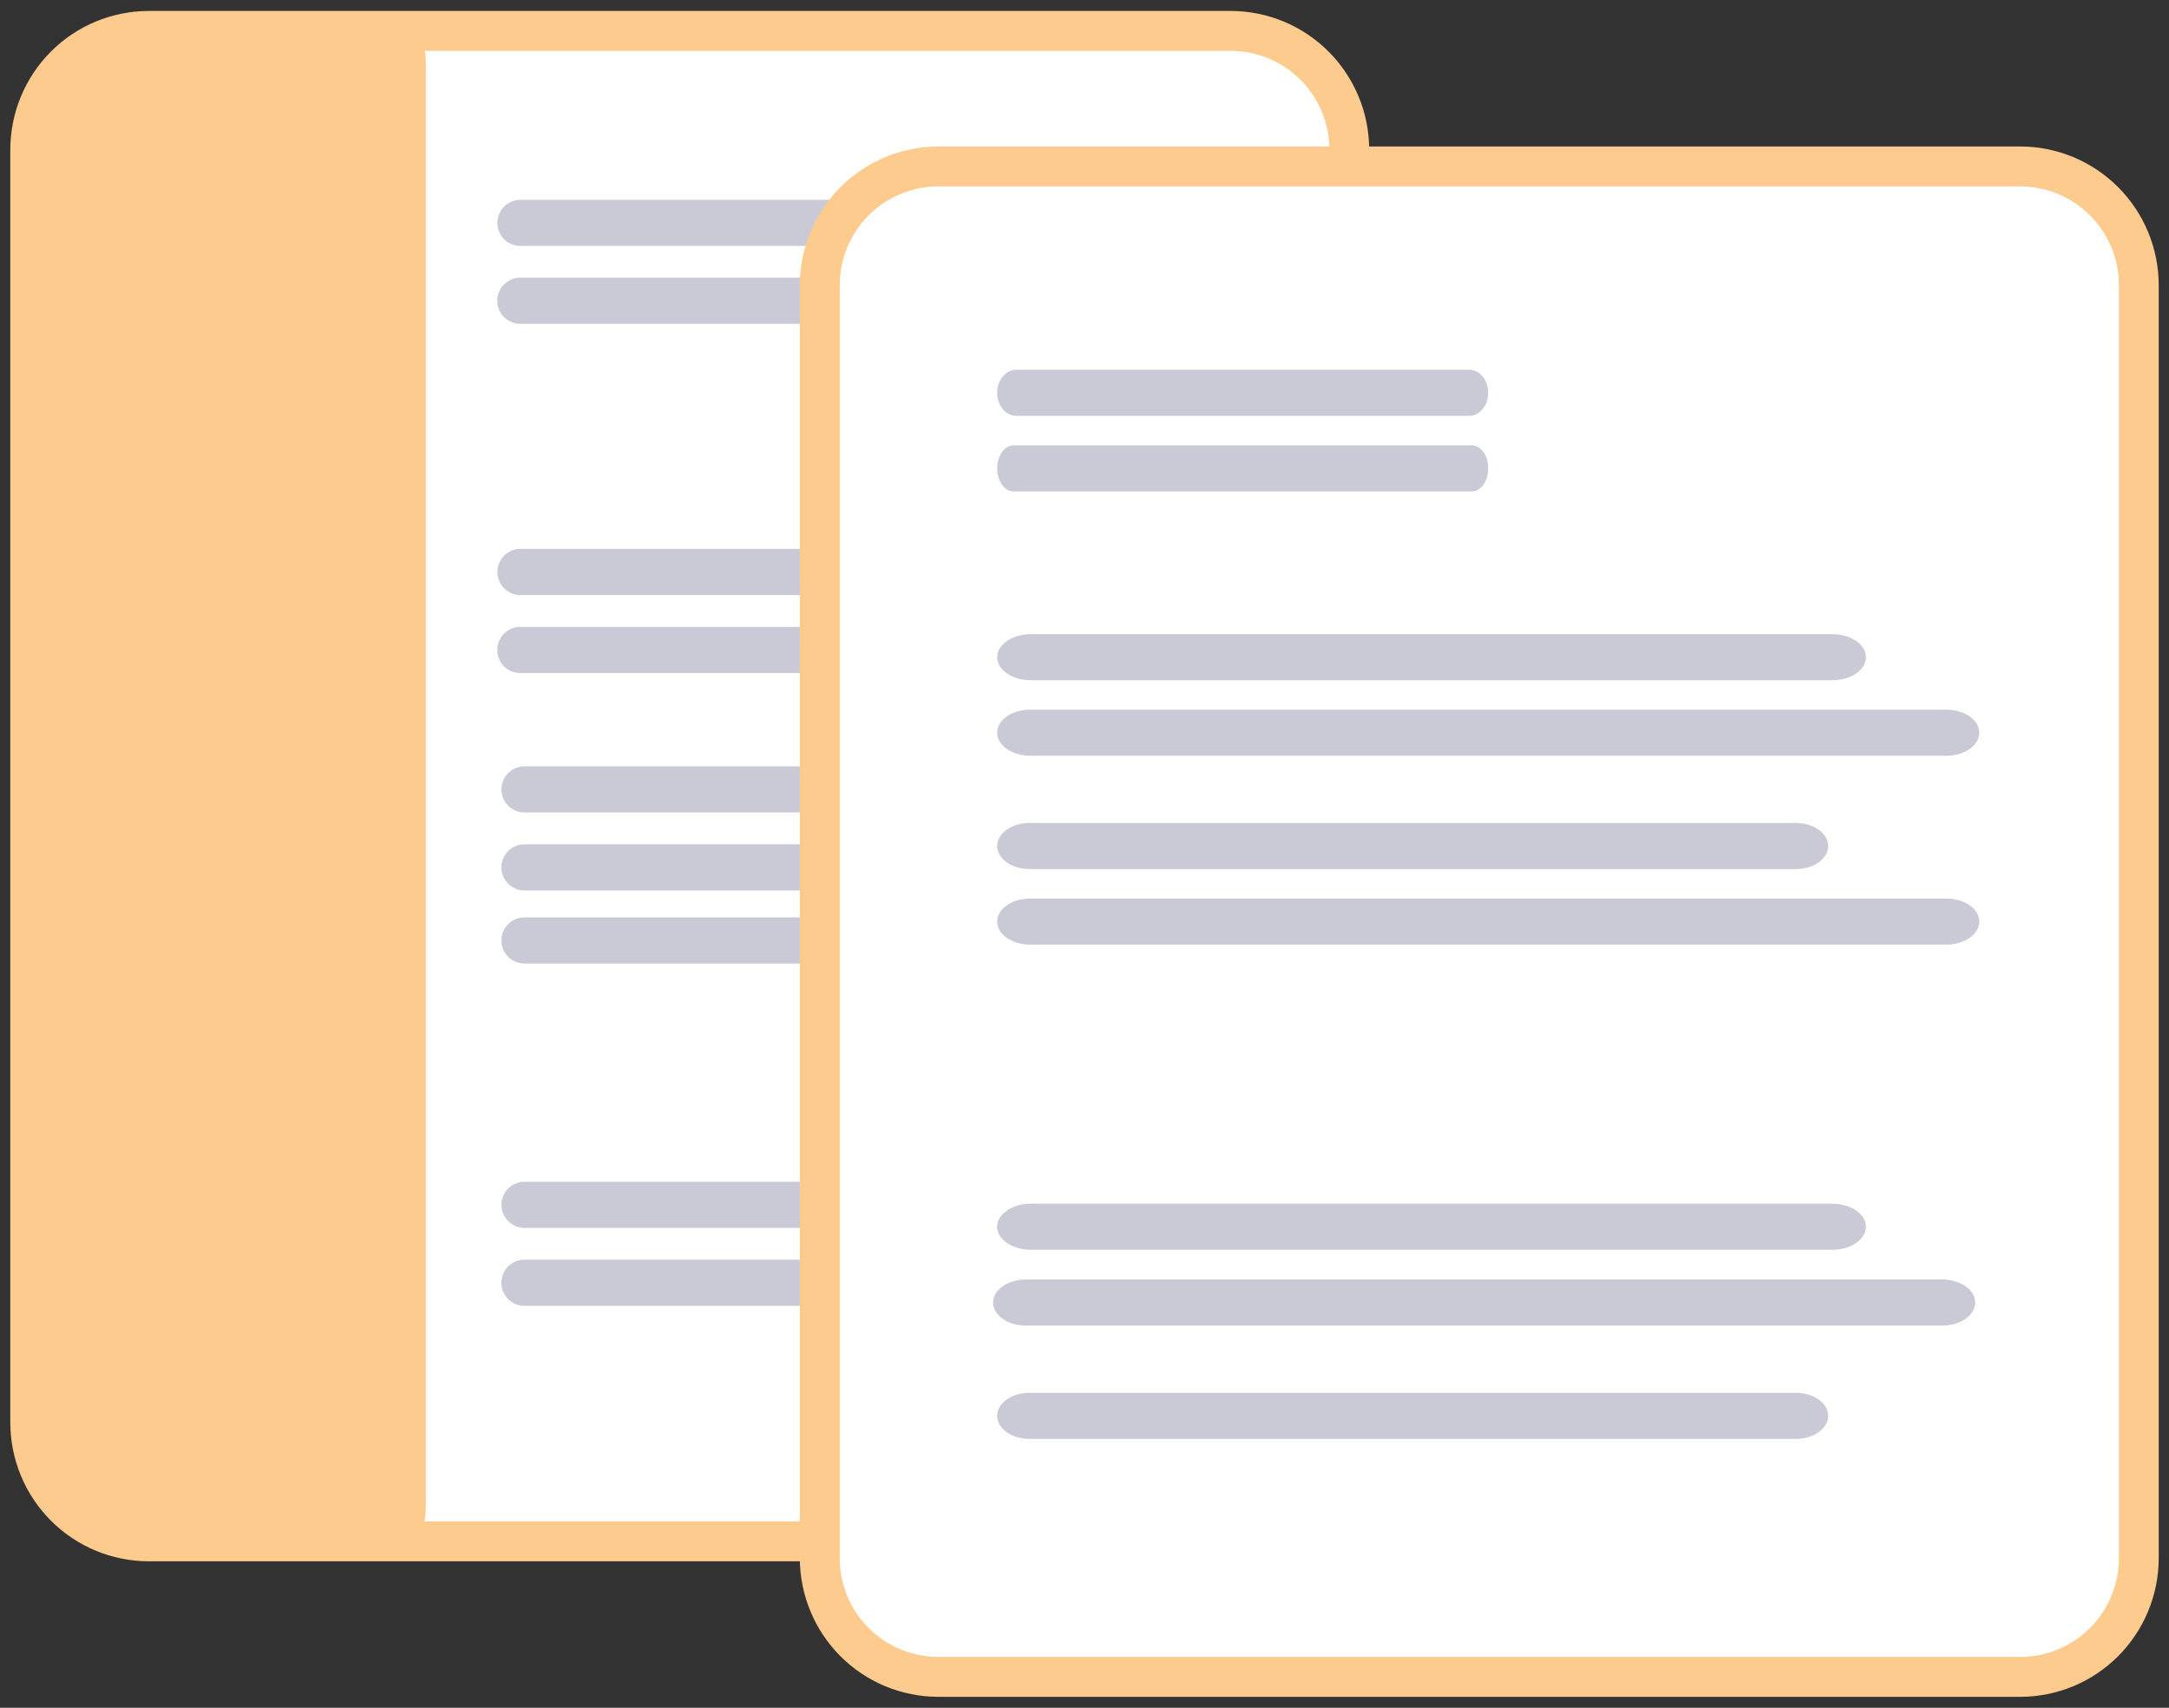 <svg width="80" height="63" viewBox="0 0 80 63" fill="none" xmlns="http://www.w3.org/2000/svg">
<rect x="0" y="0" width="80" height="63" fill="#333333" stroke="none"/>
<path d="M45.398 0.404H5.484C4.131 0.406 2.833 0.945 1.877 1.904C0.92 2.863 0.382 4.163 0.38 5.519V52.481C0.382 53.837 0.92 55.137 1.877 56.096C2.833 57.055 4.131 57.594 5.484 57.596H45.396C46.749 57.594 48.047 57.055 49.004 56.096C49.961 55.137 50.499 53.837 50.5 52.481V5.519C50.499 4.163 49.961 2.863 49.004 1.905C48.047 0.946 46.751 0.406 45.398 0.404Z" fill="#FCCB8D"/>
<path d="M45.399 1.876H5.486C4.523 1.877 3.599 2.261 2.917 2.944C2.236 3.627 1.853 4.553 1.852 5.518V52.48C1.853 53.446 2.236 54.372 2.917 55.055C3.599 55.737 4.523 56.121 5.486 56.123H45.399C46.362 56.121 47.286 55.737 47.967 55.054C48.648 54.371 49.031 53.446 49.032 52.48V5.518C49.031 4.553 48.648 3.627 47.967 2.945C47.286 2.262 46.362 1.878 45.399 1.876Z" fill="white"/>
<path d="M39.392 9.073H19.209C19.097 9.076 18.984 9.055 18.88 9.013C18.774 8.972 18.679 8.909 18.598 8.83C18.518 8.751 18.454 8.656 18.41 8.552C18.366 8.448 18.344 8.336 18.344 8.222C18.344 8.109 18.366 7.997 18.41 7.893C18.454 7.789 18.518 7.694 18.598 7.615C18.679 7.535 18.774 7.473 18.88 7.431C18.984 7.39 19.097 7.369 19.209 7.371H39.392C39.614 7.376 39.826 7.467 39.982 7.626C40.138 7.785 40.225 7.999 40.225 8.222C40.225 8.445 40.138 8.659 39.982 8.819C39.826 8.978 39.614 9.069 39.392 9.073Z" fill="#CACAD7"/>
<path d="M42.897 11.947H19.207C19.094 11.949 18.982 11.928 18.877 11.886C18.772 11.845 18.676 11.782 18.595 11.703C18.515 11.624 18.451 11.529 18.407 11.425C18.363 11.321 18.341 11.209 18.341 11.095C18.341 10.982 18.363 10.87 18.407 10.766C18.451 10.662 18.515 10.567 18.595 10.488C18.676 10.409 18.772 10.346 18.877 10.304C18.982 10.263 19.094 10.242 19.207 10.244H42.897C43.12 10.249 43.332 10.34 43.487 10.499C43.643 10.658 43.73 10.873 43.73 11.095C43.73 11.318 43.643 11.532 43.487 11.692C43.332 11.851 43.12 11.942 42.897 11.947Z" fill="#CACAD7"/>
<path d="M39.392 21.952H19.209C19.097 21.954 18.984 21.934 18.879 21.892C18.774 21.851 18.679 21.788 18.598 21.709C18.518 21.63 18.454 21.535 18.41 21.431C18.366 21.326 18.344 21.214 18.344 21.101C18.344 20.988 18.366 20.876 18.41 20.772C18.454 20.667 18.518 20.573 18.598 20.494C18.679 20.414 18.774 20.352 18.879 20.31C18.984 20.268 19.097 20.248 19.209 20.25H39.392C39.614 20.254 39.826 20.346 39.982 20.505C40.138 20.664 40.225 20.878 40.225 21.101C40.225 21.324 40.138 21.538 39.982 21.697C39.826 21.857 39.614 21.948 39.392 21.952Z" fill="#CACAD7"/>
<path d="M39.542 45.296H19.36C19.247 45.298 19.135 45.278 19.03 45.236C18.925 45.194 18.829 45.132 18.749 45.053C18.668 44.973 18.604 44.879 18.56 44.775C18.517 44.67 18.494 44.558 18.494 44.445C18.494 44.332 18.517 44.22 18.56 44.115C18.604 44.011 18.668 43.917 18.749 43.837C18.829 43.758 18.925 43.696 19.03 43.654C19.135 43.612 19.247 43.592 19.36 43.594H39.542C39.764 43.598 39.976 43.69 40.132 43.849C40.288 44.008 40.375 44.222 40.375 44.445C40.375 44.668 40.288 44.882 40.132 45.041C39.976 45.2 39.764 45.292 39.542 45.296Z" fill="#CACAD7"/>
<path d="M39.542 29.972H19.36C19.247 29.974 19.135 29.954 19.03 29.912C18.925 29.87 18.829 29.808 18.749 29.729C18.668 29.649 18.604 29.555 18.56 29.45C18.517 29.346 18.494 29.234 18.494 29.121C18.494 29.008 18.517 28.896 18.56 28.791C18.604 28.687 18.668 28.592 18.749 28.513C18.829 28.434 18.925 28.372 19.03 28.33C19.135 28.288 19.247 28.267 19.36 28.27H39.542C39.764 28.274 39.976 28.366 40.132 28.525C40.288 28.684 40.375 28.898 40.375 29.121C40.375 29.344 40.288 29.558 40.132 29.717C39.976 29.876 39.764 29.968 39.542 29.972Z" fill="#CACAD7"/>
<path d="M39.54 35.544H19.358C19.245 35.546 19.133 35.526 19.028 35.484C18.923 35.442 18.827 35.38 18.747 35.301C18.666 35.221 18.602 35.127 18.558 35.023C18.515 34.918 18.492 34.806 18.492 34.693C18.492 34.58 18.515 34.468 18.558 34.364C18.602 34.259 18.666 34.165 18.747 34.085C18.827 34.006 18.923 33.944 19.028 33.902C19.133 33.86 19.245 33.84 19.358 33.842H39.54C39.762 33.846 39.974 33.938 40.13 34.097C40.286 34.256 40.373 34.47 40.373 34.693C40.373 34.916 40.286 35.13 40.13 35.289C39.974 35.448 39.762 35.54 39.54 35.544Z" fill="#CACAD7"/>
<path d="M42.897 24.829H19.207C19.094 24.831 18.982 24.811 18.877 24.769C18.772 24.727 18.676 24.665 18.595 24.586C18.515 24.507 18.451 24.412 18.407 24.308C18.363 24.203 18.341 24.091 18.341 23.978C18.341 23.865 18.363 23.753 18.407 23.649C18.451 23.544 18.515 23.45 18.595 23.37C18.676 23.291 18.772 23.229 18.877 23.187C18.982 23.145 19.094 23.125 19.207 23.127H42.897C43.12 23.131 43.332 23.223 43.487 23.382C43.643 23.541 43.73 23.755 43.73 23.978C43.73 24.201 43.643 24.415 43.487 24.574C43.332 24.733 43.12 24.825 42.897 24.829Z" fill="#CACAD7"/>
<path d="M43.049 48.173H19.358C19.245 48.175 19.133 48.155 19.028 48.113C18.923 48.071 18.827 48.009 18.747 47.93C18.666 47.85 18.602 47.756 18.558 47.651C18.515 47.547 18.492 47.435 18.492 47.322C18.492 47.209 18.515 47.097 18.558 46.992C18.602 46.888 18.666 46.794 18.747 46.714C18.827 46.635 18.923 46.573 19.028 46.531C19.133 46.489 19.245 46.469 19.358 46.471H43.049C43.271 46.475 43.483 46.567 43.639 46.726C43.795 46.885 43.882 47.099 43.882 47.322C43.882 47.545 43.795 47.759 43.639 47.918C43.483 48.077 43.271 48.169 43.049 48.173Z" fill="#CACAD7"/>
<path d="M43.049 32.849H19.358C19.245 32.851 19.133 32.831 19.028 32.789C18.923 32.747 18.827 32.685 18.747 32.605C18.666 32.526 18.602 32.432 18.558 32.327C18.515 32.223 18.492 32.111 18.492 31.998C18.492 31.885 18.515 31.773 18.558 31.668C18.602 31.564 18.666 31.469 18.747 31.39C18.827 31.311 18.923 31.248 19.028 31.207C19.133 31.165 19.245 31.145 19.358 31.147H43.049C43.271 31.151 43.483 31.242 43.639 31.402C43.795 31.561 43.882 31.775 43.882 31.998C43.882 32.221 43.795 32.435 43.639 32.594C43.483 32.753 43.271 32.845 43.049 32.849Z" fill="#CACAD7"/>
<path d="M15.591 56.134H4.56C3.863 56.134 2.905 55.176 2.47 54.741C1.773 54.044 1.773 52.465 1.773 51.954V4.584C1.773 4.074 2.47 3.191 2.47 3.191C2.985 2.676 3.119 2.542 3.717 2.225C4.266 1.935 4.883 1.798 5.504 1.798H9.436H15.315C15.706 1.798 15.706 1.798 15.706 2.494C15.706 3.191 15.706 3.211 15.706 3.721V54.211C15.706 54.721 15.706 55.438 15.706 55.438C15.706 55.848 15.695 56.134 15.591 56.134Z" fill="#FCCB8D"/>
<path d="M74.518 5.404H34.604C33.251 5.406 31.953 5.945 30.997 6.904C30.04 7.863 29.502 9.163 29.5 10.519V57.481C29.502 58.837 30.04 60.137 30.997 61.096C31.953 62.055 33.251 62.594 34.604 62.596H74.516C75.87 62.594 77.167 62.055 78.124 61.096C79.081 60.137 79.619 58.837 79.621 57.481V10.519C79.619 9.163 79.081 7.863 78.124 6.905C77.168 5.946 75.871 5.406 74.518 5.404Z" fill="#FCCB8D"/>
<path d="M74.519 6.877H34.606C33.643 6.878 32.719 7.262 32.038 7.945C31.356 8.628 30.973 9.554 30.972 10.519V57.481C30.973 58.447 31.356 59.373 32.037 60.056C32.719 60.738 33.643 61.122 34.606 61.123H74.519C75.483 61.122 76.406 60.738 77.087 60.055C77.768 59.372 78.151 58.447 78.152 57.481V10.519C78.151 9.554 77.768 8.628 77.087 7.946C76.406 7.263 75.483 6.879 74.519 6.877Z" fill="white"/>
<path d="M66.262 32.059H37.991C37.833 32.061 37.676 32.041 37.529 31.999C37.382 31.957 37.248 31.895 37.135 31.816C37.022 31.737 36.932 31.643 36.871 31.538C36.81 31.434 36.778 31.322 36.778 31.209C36.778 31.096 36.81 30.985 36.871 30.88C36.932 30.776 37.022 30.682 37.135 30.603C37.248 30.523 37.382 30.461 37.529 30.419C37.676 30.378 37.833 30.357 37.991 30.36H66.262C66.574 30.364 66.871 30.455 67.089 30.614C67.307 30.773 67.43 30.987 67.43 31.209C67.43 31.432 67.307 31.646 67.089 31.805C66.871 31.964 66.574 32.055 66.262 32.059Z" fill="#CACAD7"/>
<path d="M67.603 25.094H38.046C37.881 25.096 37.717 25.076 37.563 25.034C37.409 24.993 37.269 24.93 37.151 24.851C37.033 24.772 36.939 24.678 36.875 24.574C36.811 24.469 36.778 24.358 36.778 24.244C36.778 24.131 36.811 24.02 36.875 23.916C36.939 23.811 37.033 23.717 37.151 23.638C37.269 23.559 37.409 23.496 37.563 23.455C37.717 23.413 37.881 23.392 38.046 23.395H67.603C67.928 23.399 68.239 23.49 68.467 23.649C68.695 23.808 68.823 24.022 68.823 24.244C68.823 24.467 68.695 24.681 68.467 24.84C68.239 24.999 67.928 25.09 67.603 25.094Z" fill="#CACAD7"/>
<path d="M54.201 15.341H37.495C37.401 15.343 37.309 15.322 37.222 15.28C37.135 15.239 37.056 15.177 36.989 15.097C36.922 15.018 36.869 14.924 36.833 14.82C36.797 14.716 36.778 14.604 36.778 14.491C36.778 14.378 36.797 14.266 36.833 14.162C36.869 14.057 36.922 13.963 36.989 13.884C37.056 13.805 37.135 13.742 37.222 13.701C37.309 13.659 37.401 13.639 37.495 13.641H54.201C54.385 13.645 54.56 13.736 54.689 13.895C54.818 14.054 54.89 14.268 54.89 14.491C54.89 14.713 54.818 14.927 54.689 15.086C54.56 15.245 54.385 15.336 54.201 15.341Z" fill="#CACAD7"/>
<path d="M71.814 34.846H38.014C37.852 34.849 37.692 34.828 37.543 34.786C37.393 34.745 37.257 34.682 37.142 34.603C37.026 34.524 36.935 34.43 36.873 34.325C36.81 34.221 36.778 34.109 36.778 33.996C36.778 33.883 36.81 33.772 36.873 33.667C36.935 33.563 37.026 33.469 37.142 33.39C37.257 33.311 37.393 33.248 37.543 33.207C37.692 33.165 37.852 33.145 38.014 33.147H71.814C72.131 33.151 72.433 33.242 72.656 33.401C72.878 33.56 73.002 33.774 73.002 33.996C73.002 34.219 72.878 34.433 72.656 34.592C72.433 34.751 72.131 34.842 71.814 34.846Z" fill="#CACAD7"/>
<path d="M71.814 27.88H38.014C37.852 27.882 37.692 27.861 37.543 27.82C37.393 27.778 37.257 27.716 37.142 27.636C37.026 27.557 36.935 27.463 36.873 27.359C36.81 27.255 36.778 27.143 36.778 27.03C36.778 26.917 36.81 26.805 36.873 26.701C36.935 26.596 37.026 26.502 37.142 26.423C37.257 26.344 37.393 26.282 37.543 26.24C37.692 26.198 37.852 26.178 38.014 26.18H71.814C72.131 26.184 72.433 26.276 72.656 26.434C72.878 26.593 73.002 26.807 73.002 27.03C73.002 27.252 72.878 27.466 72.656 27.625C72.433 27.784 72.131 27.875 71.814 27.88Z" fill="#CACAD7"/>
<path d="M54.296 18.128H37.396C37.315 18.13 37.235 18.109 37.16 18.068C37.086 18.026 37.017 17.964 36.96 17.884C36.902 17.805 36.857 17.711 36.826 17.607C36.794 17.503 36.778 17.391 36.778 17.278C36.778 17.165 36.794 17.053 36.826 16.949C36.857 16.845 36.902 16.75 36.96 16.671C37.017 16.592 37.086 16.53 37.16 16.488C37.235 16.446 37.315 16.426 37.396 16.428H54.296C54.455 16.432 54.606 16.524 54.717 16.683C54.828 16.841 54.89 17.055 54.89 17.278C54.89 17.5 54.828 17.714 54.717 17.873C54.606 18.032 54.455 18.123 54.296 18.128Z" fill="#CACAD7"/>
<path d="M66.262 53.081H37.991C37.833 53.083 37.676 53.062 37.529 53.021C37.382 52.979 37.248 52.917 37.135 52.838C37.022 52.758 36.932 52.664 36.871 52.56C36.81 52.456 36.778 52.344 36.778 52.231C36.778 52.118 36.81 52.006 36.871 51.902C36.932 51.798 37.022 51.703 37.135 51.624C37.248 51.545 37.382 51.483 37.529 51.441C37.676 51.399 37.833 51.379 37.991 51.381H66.262C66.574 51.385 66.871 51.477 67.089 51.636C67.307 51.794 67.43 52.008 67.43 52.231C67.43 52.453 67.307 52.667 67.089 52.826C66.871 52.985 66.574 53.076 66.262 53.081Z" fill="#CACAD7"/>
<path d="M67.602 46.104H38.045C37.88 46.106 37.715 46.086 37.562 46.044C37.408 46.002 37.268 45.94 37.15 45.861C37.032 45.782 36.938 45.688 36.874 45.583C36.81 45.479 36.777 45.367 36.777 45.254C36.777 45.141 36.81 45.029 36.874 44.925C36.938 44.821 37.032 44.727 37.15 44.648C37.268 44.568 37.408 44.506 37.562 44.464C37.715 44.423 37.88 44.402 38.045 44.404H67.602C67.927 44.409 68.238 44.5 68.466 44.659C68.694 44.818 68.822 45.032 68.822 45.254C68.822 45.477 68.694 45.691 68.466 45.85C68.238 46.008 67.927 46.1 67.602 46.104Z" fill="#CACAD7"/>
<path d="M71.662 48.901H37.862C37.701 48.903 37.541 48.883 37.391 48.841C37.242 48.799 37.105 48.737 36.99 48.658C36.875 48.579 36.784 48.484 36.721 48.38C36.659 48.276 36.627 48.164 36.627 48.051C36.627 47.938 36.659 47.826 36.721 47.722C36.784 47.618 36.875 47.523 36.99 47.444C37.105 47.365 37.242 47.303 37.391 47.261C37.541 47.219 37.701 47.199 37.862 47.201H71.662C71.98 47.206 72.282 47.297 72.504 47.456C72.727 47.615 72.851 47.828 72.851 48.051C72.851 48.274 72.727 48.487 72.504 48.646C72.282 48.805 71.98 48.897 71.662 48.901Z" fill="#CACAD7"/>
</svg>
